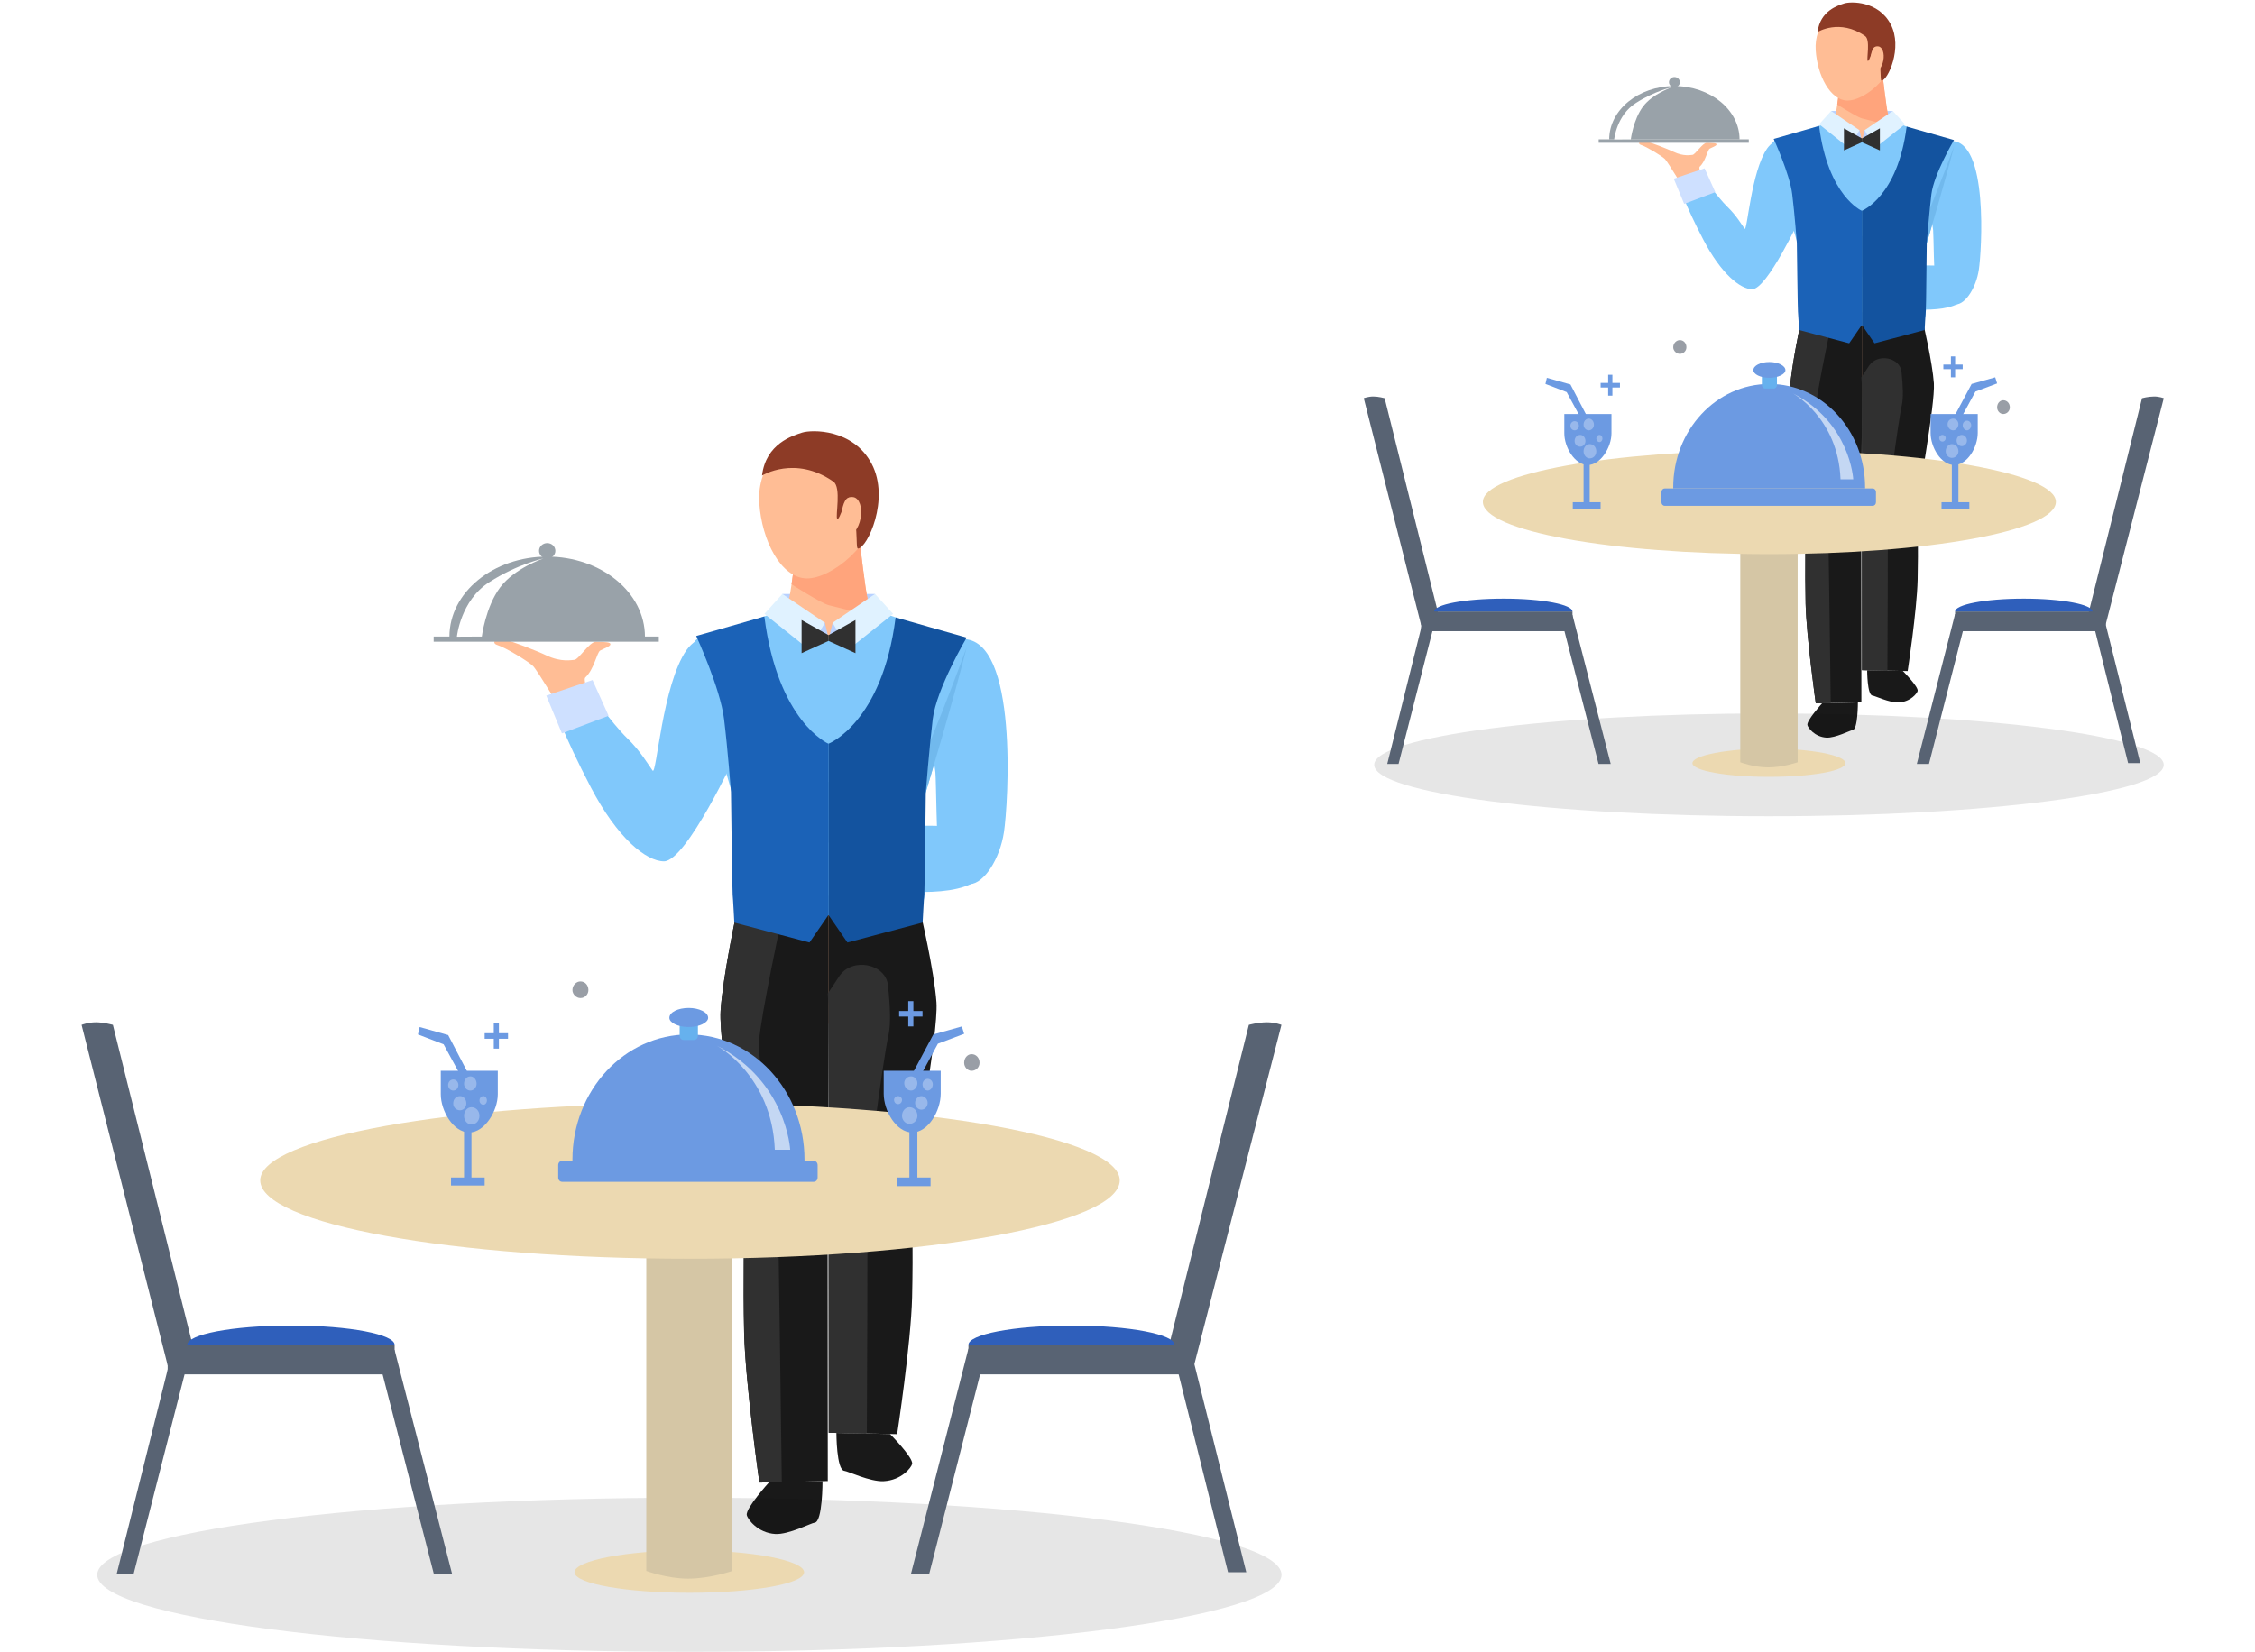 <svg width="232" height="170" viewBox="0 0 232 170" fill="none" xmlns="http://www.w3.org/2000/svg">
<g clip-path="url(#clip0_2345_6290)">
<rect width="232" height="170" fill="white"/>
<g filter="url(#filter0_d_2345_6290)">
<path d="M80.492 61.127H90.023V64.257H80.492V61.127Z" fill="#B8D1FF"/>
<path d="M98.272 65.717C94.924 63.807 85.237 63.049 85.237 63.049V62.881C85.237 62.881 75.621 64.06 72.287 65.955C69.723 67.415 74.097 75.81 75.792 80.71C76.191 81.889 76.148 87.153 75.992 91.828C75.963 92.979 74.966 98.272 75.137 100.462C75.18 101.122 83.029 105.165 85.237 105.263V105.417C87.431 105.319 95.295 101.276 95.338 100.616C95.508 98.426 94.511 93.134 94.483 91.983C94.326 87.308 94.283 82.043 94.682 80.864C96.377 75.965 100.836 67.177 98.272 65.717Z" fill="#FFBD95"/>
<path d="M95.235 84.977C89.978 85.019 79.906 86.563 79.906 86.563L80.091 89.385C80.091 89.385 88.44 91.589 91.289 91.687C94.152 91.771 101.973 92.614 101.674 88.051C101.56 86.31 100.477 84.934 95.235 84.977Z" fill="#80C8FB"/>
<path d="M98.987 65.773C96.808 65.843 95.141 68.286 95.354 72.105C95.568 75.937 96.152 78.52 96.238 79.517C96.323 80.542 96.337 86.508 96.608 88.108C96.893 89.695 98.061 91.07 99.799 90.986C101.252 90.916 102.876 88.389 103.289 85.638C103.717 82.886 104.842 65.577 98.987 65.773Z" fill="#80C8FB"/>
<path d="M61.316 66.04C60.647 66.026 59.522 67.907 59.08 67.907C58.852 67.907 57.755 68.188 56.202 67.444C55.276 66.994 52.498 65.927 52.228 65.927C51.943 65.927 51.116 65.829 50.96 65.927C50.803 66.012 50.789 66.264 51.159 66.377C51.985 66.629 54.379 68.075 54.849 68.553C55.319 69.03 57.997 73.522 57.997 73.522L60.946 72.525C60.946 72.525 59.906 69.985 60.22 69.718C61.117 68.904 61.402 67.163 61.744 66.952C62.086 66.756 62.77 66.545 62.798 66.32C62.841 66.082 62.328 66.068 61.316 66.04Z" fill="#FFBD95"/>
<path d="M70.635 66.897C68.142 70.463 67.543 79.854 67.144 79.307C66.674 78.661 65.877 77.271 64.537 75.98C62.913 74.407 60.42 70.842 60.42 70.842L57.016 72.695C57.016 72.695 57.913 75.516 60.791 81.034C63.512 86.242 66.475 88.642 68.313 88.642C70.621 88.642 75.706 77.664 75.706 77.664C75.706 77.664 75.179 66.069 73.755 65.24C73.755 65.24 71.76 65.296 70.635 66.897Z" fill="#80C8FB"/>
<path d="M89.251 61.59C89.023 60.664 88.482 56.045 88.482 56.045H85.234V55.891H81.985C81.985 55.891 81.444 60.509 81.216 61.436C81.002 62.376 78.324 63.78 78.324 63.78H85.234V63.935H92.143C92.143 63.935 89.465 62.531 89.251 61.59Z" fill="#FFBD95"/>
<path d="M89.255 61.59C89.027 60.664 88.485 56.045 88.485 56.045H85.237V55.891H82.174L81.961 56.087C81.889 56.719 81.647 58.726 81.434 60.13C81.434 60.13 84.397 62.039 85.251 62.278C85.665 62.39 88.728 63.163 91.819 63.935H92.147C92.147 63.935 89.468 62.531 89.255 61.59Z" fill="#FFA47C"/>
<path d="M84.041 44.829C80.864 44.674 77.844 47.763 78.115 51.764C78.371 55.638 80.337 59.471 82.987 59.527C85.522 59.569 90.053 55.989 90.138 52.087C90.238 48.198 87.83 44.997 84.041 44.829Z" fill="#FFBD95"/>
<path d="M96.346 103.171C96.118 99.9 94.694 93.878 94.694 93.878L85.234 94.131V104.449C85.234 104.449 85.249 121.07 85.249 124.215C85.249 127.374 85.263 147.449 85.263 147.449L92.3 147.589C92.3 147.589 93.725 138.254 93.839 133.509C93.953 128.764 93.839 123.92 93.839 122.334C93.853 120.762 96.56 106.442 96.346 103.171Z" fill="#191919"/>
<path d="M99.055 66.055C98.685 65.339 96.278 64.82 94.112 64.188C92.217 63.627 90.522 62.925 90.522 62.925L85.251 65.775L79.98 62.925C79.98 62.925 78.271 63.627 76.376 64.188C74.225 64.82 71.817 65.339 71.447 66.055C71.076 66.785 74.951 80.571 75.379 81.764C75.806 82.944 74.923 91.03 75.792 93.88L85.237 94.16H85.251L94.696 93.88C95.807 91.395 94.696 83.098 95.124 81.919C95.565 80.726 99.426 66.785 99.055 66.055Z" fill="#80C8FB"/>
<path d="M74.137 104.042C73.924 107.622 76.559 123.26 76.559 124.987C76.573 126.7 76.445 131.992 76.559 137.187C76.687 142.367 78.126 152.573 78.126 152.573L85.164 152.418C85.164 152.418 85.15 130.49 85.15 127.037C85.15 123.597 85.249 105.432 85.249 105.432V94.159L75.79 93.878C75.79 93.878 74.365 100.462 74.137 104.042Z" fill="#191919"/>
<path d="M82.53 44.519C81.547 44.842 78.797 45.642 78.398 48.941C78.398 48.941 81.803 46.822 85.735 49.559C86.59 50.149 85.92 53.153 86.134 53.392C86.376 53.644 87.06 51.005 87.231 51.314C88.47 53.504 87.957 56.466 88.271 56.452C89.225 56.41 91.59 51.37 89.681 47.734C87.758 44.098 83.513 44.21 82.53 44.519Z" fill="#8D3B26"/>
<path d="M87.798 51.161C87.186 51.062 86.844 51.399 86.63 52.494C86.431 53.589 86.445 55.035 87.057 55.148C87.67 55.246 88.34 54.432 88.539 53.337C88.753 52.242 88.411 51.259 87.798 51.161Z" fill="#FFBD95"/>
<path d="M86.051 147.464C86.051 147.464 86.051 151.282 86.863 151.367C87.219 151.395 89.513 152.504 90.909 152.433C92.761 152.335 93.772 151.016 93.843 150.651C93.972 150.005 91.564 147.576 91.564 147.576L86.051 147.464Z" fill="#191919"/>
<path d="M76.829 155.914C76.9 156.307 77.926 157.753 79.764 157.866C81.174 157.936 83.454 156.728 83.81 156.7C84.636 156.616 84.622 152.433 84.622 152.433L79.109 152.559C79.109 152.559 76.701 155.212 76.829 155.914Z" fill="#191919"/>
<path d="M56.203 71.586L57.813 75.474L62.614 73.663L60.961 69.985L56.203 71.586Z" fill="#CEE0FF"/>
<path d="M85.663 64.088L85.25 65.773L88.455 64.636L86.603 63.808L85.663 64.088Z" fill="#B8D1FF"/>
<path d="M99.452 66.631C99.452 66.631 94.651 79.701 93.682 80.403C92.713 81.091 86.701 80.501 85.904 80.403C85.106 80.29 80.006 81.68 79.208 81.68C78.41 81.68 76.601 82.747 77.271 83.87C77.954 84.993 80.903 84.783 82.613 85.372C84.322 85.962 86.83 87.562 86.83 88.419C86.816 89.275 87.613 90.931 86.787 91.409C85.961 91.9 84.593 92.434 83.696 92.967C82.784 93.501 79.55 93.121 78.695 93.36C77.841 93.613 75.789 93.879 75.789 93.879L85.234 94.16H85.248L94.694 93.879C95.805 91.395 94.694 83.098 95.121 81.919C95.391 81.161 98.369 71.025 99.452 66.631Z" fill="#71B9ED"/>
<path d="M85.664 64.089L87.245 66.869L91.89 63.177L90.023 61.127L85.664 64.089Z" fill="#E0F2FF"/>
<path d="M83.911 63.808L82.059 64.636L85.264 65.773L84.865 64.088L83.911 63.808Z" fill="#B8D1FF"/>
<path d="M78.641 63.177L83.271 66.869L84.866 64.089L80.493 61.127L78.641 63.177Z" fill="#E0F2FF"/>
<path d="M80.491 94.159L80.249 94.004L75.79 93.878C75.79 93.878 74.365 100.462 74.137 104.042C73.924 107.622 76.559 123.26 76.559 124.987C76.573 126.7 76.445 131.992 76.559 137.187C76.687 142.367 78.126 152.573 78.126 152.573L80.434 152.517C80.42 151.394 80.092 126.995 80.064 126.11C80.035 125.226 77.955 109.503 78.098 107.13C78.226 104.758 80.491 94.159 80.491 94.159Z" fill="#303030"/>
<path d="M86.347 100.463L85.164 102.246L85.235 103.552V104.45C85.235 104.45 85.249 121.072 85.249 124.216C85.249 127.375 85.264 147.45 85.264 147.45L89.053 147.52L89.181 147.464C89.181 147.464 89.31 123.121 89.196 122.77C89.082 122.434 90.82 109.181 91.418 106.472C91.646 105.391 91.603 103.776 91.361 101.432C91.147 99.158 87.657 98.484 86.347 100.463Z" fill="#303030"/>
<path d="M85.234 76.54V94.158L87.186 96.994L94.922 94.944C94.922 94.944 95.05 92.431 95.093 92.08C95.135 91.729 95.249 81.509 95.249 81.509C95.249 81.509 95.591 77.115 95.962 73.999C96.346 70.868 99.452 65.618 99.452 65.618L92.144 63.54C90.762 74.406 85.234 76.54 85.234 76.54Z" fill="#13539F"/>
<path d="M78.638 63.442L71.629 65.45C71.629 65.45 74.122 70.869 74.492 73.999C74.877 77.116 75.205 81.51 75.205 81.51C75.205 81.51 75.333 91.73 75.376 92.081C75.418 92.432 75.547 94.945 75.547 94.945L83.282 96.994L85.234 94.159V76.54C85.234 76.54 80.02 74.308 78.638 63.442Z" fill="#1B62B7"/>
<path d="M82.469 67.219L85.247 65.956V65.366L82.469 63.808V67.219Z" fill="#303030"/>
<path d="M85.234 65.956L88.012 67.219V63.808L85.234 65.366V65.956Z" fill="#303030"/>
<path d="M44.617 65.507H67.781V66.04H44.617V65.507Z" fill="#99A2A9"/>
<path d="M56.296 57.28C50.74 57.28 46.238 60.972 46.238 65.521H66.354C66.354 60.972 61.852 57.28 56.296 57.28Z" fill="#99A2A9"/>
<path d="M56.297 57.477C55.842 57.477 55.457 57.126 55.457 56.691C55.457 56.242 55.842 55.891 56.297 55.891C56.768 55.891 57.138 56.242 57.138 56.691C57.138 57.126 56.768 57.477 56.297 57.477Z" fill="#99A2A9"/>
<g style="mix-blend-mode:soft-light">
<path d="M47.008 65.522L49.572 65.508C49.572 65.508 49.957 62.461 51.453 60.454C52.963 58.446 55.912 57.477 55.912 57.477C55.912 57.477 53.276 58.025 50.327 59.92C47.378 61.801 47.008 65.522 47.008 65.522Z" fill="white"/>
</g>
<path opacity="0.1" d="M70.924 154.131C104.605 154.131 131.845 157.701 131.845 162.065C131.845 166.428 104.605 169.999 70.924 169.999C37.244 169.999 10.004 166.428 10.004 162.065C10.004 157.701 37.244 154.131 70.924 154.131Z" fill="black"/>
<path d="M40.598 138.396V141.438H17.25V138.396H40.598Z" fill="#586373"/>
<path d="M8.395 105.471C8.395 105.471 9.065 105.206 9.871 105.206C10.676 105.206 11.615 105.471 11.615 105.471L20.337 140.512H17.251L8.395 105.471Z" fill="#586373"/>
<path d="M38.719 138.926H40.597L46.502 161.934H44.623L38.719 138.926Z" fill="#586373"/>
<path d="M19.664 138.793H17.786L12.016 161.933H13.76L19.664 138.793Z" fill="#586373"/>
<path d="M19.262 138.397C19.262 137.339 23.824 136.413 29.997 136.413C36.035 136.413 40.597 137.339 40.597 138.397C35.498 138.397 23.153 138.397 19.262 138.397Z" fill="#2F5FBB"/>
<path d="M99.637 138.396V141.438H122.851V138.396H99.637Z" fill="#586373"/>
<path d="M131.838 105.471C131.838 105.471 131.168 105.206 130.362 105.206C129.423 105.206 128.484 105.471 128.484 105.471L119.762 140.512H122.848L131.838 105.471Z" fill="#586373"/>
<path d="M101.513 138.793H99.635L93.731 161.933H95.609L101.513 138.793Z" fill="#586373"/>
<path d="M120.57 138.661H122.449L128.219 161.802H126.34L120.57 138.661Z" fill="#586373"/>
<path d="M120.838 138.397C120.838 137.339 116.276 136.413 110.237 136.413C104.199 136.413 99.637 137.339 99.637 138.397C104.736 138.397 117.081 138.397 120.838 138.397Z" fill="#2F5FBB"/>
<path d="M70.918 159.553C77.493 159.553 82.726 160.611 82.726 161.801C82.726 162.991 77.493 163.916 70.918 163.916C64.477 163.916 59.109 162.991 59.109 161.801C59.109 160.611 64.477 159.553 70.918 159.553Z" fill="#ECD9B1"/>
<path d="M66.492 126.626H75.349V161.667C75.349 161.667 73.067 162.461 70.786 162.461C68.639 162.461 66.492 161.667 66.492 161.667V126.626Z" fill="#D5C6A5"/>
<path d="M70.921 113.536C95.477 113.536 115.202 117.106 115.202 121.47C115.202 125.966 95.477 129.536 70.921 129.536C46.499 129.536 26.773 125.966 26.773 121.47C26.773 117.106 46.499 113.536 70.921 113.536Z" fill="#ECD9B1"/>
<path d="M94.909 104.617H93.97V105.632H93.442V104.617H92.504V104.045H93.442V103.03H93.97V104.045H94.909V104.617Z" fill="#6C9AE2"/>
<path opacity="0.5" d="M99.958 108.486C100.427 108.486 100.779 108.867 100.779 109.375C100.779 109.819 100.427 110.199 99.958 110.199C99.547 110.199 99.195 109.819 99.195 109.375C99.195 108.867 99.547 108.486 99.958 108.486Z" fill="#353E4E"/>
<path d="M49.863 106.901H50.802V107.916H51.33V106.901H52.268V106.33H51.33V105.314H50.802V106.33H49.863V106.901Z" fill="#6C9AE2"/>
<path opacity="0.5" d="M59.716 101C59.305 101 58.895 101.381 58.895 101.888C58.895 102.332 59.305 102.713 59.716 102.713C60.185 102.713 60.537 102.332 60.537 101.888C60.537 101.381 60.185 101 59.716 101Z" fill="#353E4E"/>
<path d="M47.742 115.721H48.505V121.431H47.742V115.721Z" fill="#6C9AE2"/>
<path d="M46.402 121.178H49.863V122.003H46.402V121.178Z" fill="#6C9AE2"/>
<path d="M43.176 105.695L43 106.457L45.64 107.472L47.81 111.469L48.455 111.025L46.109 106.52L43.176 105.695Z" fill="#6C9AE2"/>
<path d="M48.281 110.199H51.214C51.214 110.199 51.214 112.483 51.214 112.61C51.214 114.323 49.864 116.544 48.281 116.544C46.638 116.544 45.348 114.323 45.348 112.61V110.199H48.281Z" fill="#6C9AE2"/>
<path opacity="0.3" d="M46.633 111.089C46.927 111.089 47.161 111.343 47.161 111.66C47.161 111.977 46.927 112.231 46.633 112.231C46.34 112.231 46.105 111.977 46.105 111.66C46.105 111.343 46.34 111.089 46.633 111.089Z" fill="white"/>
<path opacity="0.3" d="M49.743 112.803C49.919 112.803 50.095 112.993 50.095 113.247C50.095 113.501 49.919 113.691 49.743 113.691C49.508 113.691 49.332 113.501 49.332 113.247C49.332 112.993 49.508 112.803 49.743 112.803Z" fill="white"/>
<path opacity="0.3" d="M48.387 110.771C48.739 110.771 49.033 111.089 49.033 111.533C49.033 111.914 48.739 112.231 48.387 112.231C48.035 112.231 47.742 111.914 47.742 111.533C47.742 111.089 48.035 110.771 48.387 110.771Z" fill="white"/>
<path opacity="0.3" d="M47.333 112.803C47.685 112.803 47.978 113.12 47.978 113.564C47.978 113.945 47.685 114.262 47.333 114.262C46.922 114.262 46.629 113.945 46.629 113.564C46.629 113.12 46.922 112.803 47.333 112.803Z" fill="white"/>
<path opacity="0.3" d="M48.505 113.944C48.974 113.944 49.326 114.325 49.326 114.833C49.326 115.34 48.974 115.721 48.505 115.721C48.094 115.721 47.742 115.34 47.742 114.833C47.742 114.325 48.094 113.944 48.505 113.944Z" fill="white"/>
<path d="M94.38 115.658H93.559V121.496H94.38V115.658Z" fill="#6C9AE2"/>
<path d="M95.738 121.178H92.277V122.066H95.738V121.178Z" fill="#6C9AE2"/>
<path d="M98.959 105.632L99.194 106.393L96.495 107.408L94.325 111.406L93.621 110.962L96.026 106.457L98.959 105.632Z" fill="#6C9AE2"/>
<path d="M93.851 110.199H90.918C90.918 110.199 90.918 112.42 90.918 112.547C90.918 114.323 92.209 116.544 93.851 116.544C95.493 116.544 96.784 114.323 96.784 112.547V110.199H93.851Z" fill="#6C9AE2"/>
<path opacity="0.3" d="M95.442 111.025C95.149 111.025 94.914 111.279 94.914 111.596C94.914 111.914 95.149 112.231 95.442 112.231C95.735 112.231 95.97 111.914 95.97 111.596C95.97 111.279 95.735 111.025 95.442 111.025Z" fill="white"/>
<path opacity="0.3" d="M92.391 112.803C92.156 112.803 91.981 112.993 91.981 113.183C91.981 113.437 92.156 113.628 92.391 113.628C92.626 113.628 92.802 113.437 92.802 113.183C92.802 112.993 92.626 112.803 92.391 112.803Z" fill="white"/>
<path opacity="0.3" d="M93.735 110.771C93.325 110.771 93.031 111.089 93.031 111.469C93.031 111.85 93.325 112.231 93.735 112.231C94.087 112.231 94.38 111.85 94.38 111.469C94.38 111.089 94.087 110.771 93.735 110.771Z" fill="white"/>
<path opacity="0.3" d="M94.794 112.803C94.442 112.803 94.148 113.12 94.148 113.501C94.148 113.881 94.442 114.199 94.794 114.199C95.146 114.199 95.439 113.881 95.439 113.501C95.439 113.12 95.146 112.803 94.794 112.803Z" fill="white"/>
<path opacity="0.3" d="M93.563 113.944C93.153 113.944 92.801 114.325 92.801 114.833C92.801 115.277 93.153 115.658 93.563 115.658C94.033 115.658 94.385 115.277 94.385 114.833C94.385 114.325 94.033 113.944 93.563 113.944Z" fill="white"/>
<path d="M70.861 106.457C77.431 106.457 82.769 112.231 82.769 119.337C82.769 119.464 82.769 119.464 82.769 119.464H58.895C58.895 119.464 58.895 119.464 58.895 119.337C58.895 112.231 64.232 106.457 70.861 106.457Z" fill="#6C9AE2"/>
<path d="M57.84 119.465H83.709C83.943 119.465 84.119 119.655 84.119 119.909V121.178C84.119 121.432 83.943 121.622 83.709 121.622H57.84C57.606 121.622 57.43 121.432 57.43 121.178V119.909C57.43 119.655 57.606 119.465 57.84 119.465Z" fill="#6C9AE2"/>
<path d="M70.336 104.871H71.392C71.627 104.871 71.803 105.061 71.803 105.315V106.584C71.803 106.838 71.627 107.028 71.392 107.028H70.336C70.102 107.028 69.926 106.838 69.926 106.584V105.315C69.926 105.061 70.102 104.871 70.336 104.871Z" fill="#66B1EE"/>
<path d="M70.862 103.729C71.917 103.729 72.856 104.173 72.856 104.744C72.856 105.251 71.917 105.695 70.862 105.695C69.747 105.695 68.867 105.251 68.867 104.744C68.867 104.173 69.747 103.729 70.862 103.729Z" fill="#6C9AE2"/>
<path opacity="0.6" fill-rule="evenodd" clip-rule="evenodd" d="M81.297 118.323C81.297 118.323 80.945 111.28 73.731 107.6C73.731 107.6 79.42 110.645 79.714 118.323H81.297Z" fill="white"/>
</g>
<g filter="url(#filter1_d_2345_6290)">
<path d="M188.391 11.42H194.744V13.507H188.391V11.42Z" fill="#B8D1FF"/>
<path d="M200.243 14.478C198.011 13.206 191.553 12.7 191.553 12.7V12.588C191.553 12.588 185.142 13.374 182.92 14.637C181.21 15.611 184.126 21.208 185.256 24.474C185.522 25.26 185.493 28.77 185.389 31.886C185.37 32.654 184.705 36.182 184.819 37.642C184.848 38.082 190.081 40.777 191.553 40.843V40.946C193.015 40.88 198.258 38.185 198.286 37.745C198.4 36.285 197.735 32.757 197.716 31.989C197.612 28.873 197.584 25.363 197.849 24.577C198.98 21.311 201.952 15.452 200.243 14.478Z" fill="#FFBD95"/>
<path d="M198.223 27.32C194.719 27.348 188.004 28.378 188.004 28.378L188.127 30.259C188.127 30.259 193.693 31.728 195.592 31.794C197.501 31.85 202.715 32.411 202.516 29.37C202.44 28.209 201.718 27.292 198.223 27.32Z" fill="#80C8FB"/>
<path d="M200.719 14.518C199.266 14.565 198.155 16.193 198.297 18.739C198.44 21.294 198.829 23.016 198.886 23.68C198.943 24.363 198.953 28.341 199.133 29.408C199.323 30.465 200.102 31.383 201.261 31.327C202.229 31.28 203.312 29.595 203.588 27.761C203.872 25.926 204.623 14.387 200.719 14.518Z" fill="#80C8FB"/>
<path d="M175.607 14.695C175.161 14.685 174.41 15.94 174.116 15.94C173.964 15.94 173.233 16.127 172.197 15.631C171.58 15.331 169.728 14.62 169.548 14.62C169.358 14.62 168.807 14.554 168.702 14.62C168.598 14.676 168.588 14.845 168.835 14.919C169.386 15.088 170.982 16.052 171.295 16.37C171.608 16.688 173.394 19.683 173.394 19.683L175.36 19.019C175.36 19.019 174.667 17.325 174.876 17.147C175.474 16.604 175.664 15.444 175.892 15.303C176.12 15.172 176.576 15.032 176.595 14.882C176.623 14.723 176.281 14.713 175.607 14.695Z" fill="#FFBD95"/>
<path d="M181.818 15.267C180.156 17.644 179.757 23.905 179.491 23.54C179.178 23.109 178.646 22.183 177.753 21.322C176.67 20.274 175.008 17.896 175.008 17.896L172.738 19.132C172.738 19.132 173.337 21.013 175.255 24.691C177.069 28.163 179.045 29.764 180.27 29.764C181.808 29.764 185.199 22.445 185.199 22.445C185.199 22.445 184.847 14.714 183.898 14.162C183.898 14.162 182.568 14.2 181.818 15.267Z" fill="#80C8FB"/>
<path d="M194.23 11.729C194.078 11.111 193.717 8.032 193.717 8.032H191.552V7.929H189.386C189.386 7.929 189.025 11.008 188.873 11.626C188.731 12.253 186.945 13.188 186.945 13.188H191.552V13.291H196.158C196.158 13.291 194.372 12.355 194.23 11.729Z" fill="#FFBD95"/>
<path d="M194.234 11.729C194.082 11.111 193.721 8.032 193.721 8.032H191.555V7.929H189.513L189.371 8.06C189.323 8.481 189.162 9.819 189.02 10.755C189.02 10.755 190.995 12.028 191.565 12.187C191.84 12.262 193.882 12.777 195.943 13.291H196.162C196.162 13.291 194.376 12.355 194.234 11.729Z" fill="#FFA47C"/>
<path d="M190.755 0.552C188.637 0.449 186.624 2.508 186.804 5.175C186.975 7.758 188.286 10.313 190.052 10.351C191.743 10.379 194.763 7.992 194.82 5.39C194.887 2.798 193.281 0.664 190.755 0.552Z" fill="#FFBD95"/>
<path d="M198.963 39.448C198.811 37.267 197.861 33.252 197.861 33.252L191.555 33.42V40.299C191.555 40.299 191.564 51.38 191.564 53.477C191.564 55.583 191.574 68.966 191.574 68.966L196.265 69.06C196.265 69.06 197.215 62.836 197.291 59.672C197.367 56.509 197.291 53.28 197.291 52.223C197.301 51.175 199.105 41.628 198.963 39.448Z" fill="#191919"/>
<path d="M200.766 14.704C200.519 14.227 198.914 13.881 197.471 13.46C196.208 13.085 195.077 12.617 195.077 12.617L191.563 14.517L188.049 12.617C188.049 12.617 186.91 13.085 185.646 13.46C184.212 13.881 182.607 14.227 182.36 14.704C182.113 15.191 184.697 24.381 184.982 25.177C185.267 25.963 184.678 31.354 185.257 33.254L191.554 33.441H191.563L197.86 33.254C198.601 31.597 197.86 26.066 198.145 25.28C198.439 24.485 201.013 15.191 200.766 14.704Z" fill="#80C8FB"/>
<path d="M184.153 40.028C184.01 42.414 185.767 52.84 185.767 53.992C185.777 55.133 185.691 58.662 185.767 62.125C185.853 65.578 186.812 72.382 186.812 72.382L191.504 72.279C191.504 72.279 191.494 57.66 191.494 55.358C191.494 53.065 191.561 40.954 191.561 40.954V33.439L185.254 33.252C185.254 33.252 184.305 37.641 184.153 40.028Z" fill="#191919"/>
<path d="M189.75 0.347C189.095 0.562 187.262 1.096 186.996 3.295C186.996 3.295 189.266 1.882 191.887 3.707C192.457 4.1 192.011 6.103 192.153 6.262C192.315 6.43 192.771 4.671 192.884 4.877C193.711 6.337 193.369 8.311 193.578 8.302C194.214 8.274 195.791 4.914 194.518 2.49C193.236 0.066 190.406 0.141 189.75 0.347Z" fill="#8D3B26"/>
<path d="M193.265 4.775C192.857 4.71 192.629 4.935 192.486 5.665C192.353 6.395 192.363 7.359 192.771 7.433C193.18 7.499 193.626 6.956 193.759 6.226C193.902 5.496 193.674 4.841 193.265 4.775Z" fill="#FFBD95"/>
<path d="M192.098 68.978C192.098 68.978 192.098 71.523 192.639 71.579C192.876 71.598 194.406 72.337 195.336 72.291C196.571 72.225 197.245 71.345 197.293 71.102C197.378 70.671 195.773 69.052 195.773 69.052L192.098 68.978Z" fill="#191919"/>
<path d="M185.949 74.61C185.996 74.872 186.68 75.836 187.905 75.911C188.845 75.958 190.365 75.153 190.602 75.134C191.153 75.078 191.144 72.289 191.144 72.289L187.468 72.373C187.468 72.373 185.863 74.142 185.949 74.61Z" fill="#191919"/>
<path d="M172.199 18.39L173.272 20.983L176.473 19.775L175.371 17.323L172.199 18.39Z" fill="#CEE0FF"/>
<path d="M191.838 13.393L191.562 14.516L193.699 13.758L192.465 13.206L191.838 13.393Z" fill="#B8D1FF"/>
<path d="M201.029 15.089C201.029 15.089 197.828 23.802 197.183 24.27C196.537 24.729 192.529 24.336 191.997 24.27C191.465 24.195 188.065 25.122 187.533 25.122C187.001 25.122 185.795 25.833 186.242 26.582C186.698 27.331 188.663 27.19 189.803 27.583C190.943 27.976 192.614 29.043 192.614 29.614C192.605 30.185 193.137 31.289 192.586 31.608C192.035 31.935 191.123 32.291 190.525 32.646C189.917 33.002 187.761 32.749 187.191 32.908C186.622 33.077 185.254 33.255 185.254 33.255L191.551 33.442H191.56L197.857 33.255C198.598 31.598 197.857 26.067 198.142 25.281C198.322 24.776 200.307 18.018 201.029 15.089Z" fill="#71B9ED"/>
<path d="M191.836 13.395L192.89 15.248L195.986 12.786L194.742 11.42L191.836 13.395Z" fill="#E0F2FF"/>
<path d="M190.668 13.206L189.434 13.758L191.571 14.516L191.305 13.393L190.668 13.206Z" fill="#B8D1FF"/>
<path d="M187.156 12.786L190.243 15.248L191.307 13.395L188.391 11.42L187.156 12.786Z" fill="#E0F2FF"/>
<path d="M188.389 33.439L188.227 33.336L185.254 33.252C185.254 33.252 184.305 37.641 184.153 40.028C184.01 42.414 185.767 52.84 185.767 53.992C185.777 55.133 185.691 58.662 185.767 62.125C185.853 65.578 186.812 72.382 186.812 72.382L188.351 72.345C188.341 71.596 188.123 55.33 188.104 54.74C188.085 54.151 186.698 43.669 186.793 42.087C186.878 40.505 188.389 33.439 188.389 33.439Z" fill="#303030"/>
<path d="M192.292 37.642L191.504 38.831L191.551 39.701V40.3C191.551 40.3 191.561 51.381 191.561 53.477C191.561 55.583 191.57 68.967 191.57 68.967L194.097 69.013L194.182 68.976C194.182 68.976 194.268 52.747 194.192 52.513C194.116 52.289 195.274 43.454 195.673 41.648C195.825 40.927 195.797 39.851 195.635 38.288C195.493 36.772 193.166 36.322 192.292 37.642Z" fill="#303030"/>
<path d="M191.555 21.694V33.439L192.856 35.33L198.013 33.964C198.013 33.964 198.098 32.288 198.127 32.054C198.155 31.82 198.231 25.007 198.231 25.007C198.231 25.007 198.459 22.078 198.706 20C198.963 17.913 201.033 14.412 201.033 14.412L196.161 13.027C195.24 20.271 191.555 21.694 191.555 21.694Z" fill="#13539F"/>
<path d="M187.153 12.961L182.48 14.299C182.48 14.299 184.143 17.912 184.389 19.999C184.646 22.077 184.864 25.006 184.864 25.006C184.864 25.006 184.95 31.819 184.978 32.053C185.007 32.287 185.092 33.963 185.092 33.963L190.249 35.329L191.55 33.438V21.693C191.55 21.693 188.074 20.205 187.153 12.961Z" fill="#1B62B7"/>
<path d="M189.711 15.48L191.563 14.638V14.245L189.711 13.206V15.48Z" fill="#303030"/>
<path d="M191.555 14.638L193.407 15.48V13.206L191.555 14.245V14.638Z" fill="#303030"/>
<path d="M164.477 14.34H179.919V14.695H164.477V14.34Z" fill="#99A2A9"/>
<path d="M172.264 8.855C168.56 8.855 165.559 11.317 165.559 14.349H178.969C178.969 11.317 175.968 8.855 172.264 8.855Z" fill="#99A2A9"/>
<path d="M172.267 8.986C171.963 8.986 171.707 8.752 171.707 8.462C171.707 8.163 171.963 7.929 172.267 7.929C172.581 7.929 172.828 8.163 172.828 8.462C172.828 8.752 172.581 8.986 172.267 8.986Z" fill="#99A2A9"/>
<g style="mix-blend-mode:soft-light">
<path d="M166.07 14.348L167.78 14.339C167.78 14.339 168.036 12.308 169.033 10.97C170.04 9.631 172.006 8.985 172.006 8.985C172.006 8.985 170.249 9.35 168.283 10.614C166.317 11.868 166.07 14.348 166.07 14.348Z" fill="white"/>
</g>
<path opacity="0.1" d="M181.997 73.422C204.451 73.422 222.611 75.802 222.611 78.711C222.611 81.62 204.451 84.001 181.997 84.001C159.543 84.001 141.383 81.62 141.383 78.711C141.383 75.802 159.543 73.422 181.997 73.422Z" fill="black"/>
<path d="M161.781 62.931V64.958H146.215V62.931H161.781Z" fill="#586373"/>
<path d="M140.309 40.98C140.309 40.98 140.756 40.804 141.293 40.804C141.829 40.804 142.456 40.98 142.456 40.98L148.27 64.341H146.213L140.309 40.98Z" fill="#586373"/>
<path d="M160.527 63.283H161.78L165.716 78.622H164.463L160.527 63.283Z" fill="#586373"/>
<path d="M147.822 63.195H146.569L142.723 78.622H143.886L147.822 63.195Z" fill="#586373"/>
<path d="M147.555 62.931C147.555 62.225 150.596 61.608 154.711 61.608C158.737 61.608 161.778 62.225 161.778 62.931C158.379 62.931 150.149 62.931 147.555 62.931Z" fill="#2F5FBB"/>
<path d="M201.145 62.931V64.958H216.621V62.931H201.145Z" fill="#586373"/>
<path d="M222.614 40.98C222.614 40.98 222.166 40.804 221.63 40.804C221.003 40.804 220.377 40.98 220.377 40.98L214.562 64.341H216.62L222.614 40.98Z" fill="#586373"/>
<path d="M202.396 63.195H201.143L197.207 78.622H198.459L202.396 63.195Z" fill="#586373"/>
<path d="M215.098 63.106H216.35L220.197 78.534H218.944L215.098 63.106Z" fill="#586373"/>
<path d="M215.279 62.931C215.279 62.225 212.237 61.608 208.212 61.608C204.186 61.608 201.145 62.225 201.145 62.931C204.544 62.931 212.774 62.931 215.279 62.931Z" fill="#2F5FBB"/>
<path d="M181.993 77.037C186.377 77.037 189.866 77.742 189.866 78.536C189.866 79.329 186.377 79.946 181.993 79.946C177.699 79.946 174.121 79.329 174.121 78.536C174.121 77.742 177.699 77.037 181.993 77.037Z" fill="#ECD9B1"/>
<path d="M179.043 55.086H184.947V78.447C184.947 78.447 183.426 78.976 181.906 78.976C180.474 78.976 179.043 78.447 179.043 78.447V55.086Z" fill="#D5C6A5"/>
<path d="M181.994 46.357C198.365 46.357 211.515 48.738 211.515 51.647C211.515 54.644 198.365 57.024 181.994 57.024C165.713 57.024 152.562 54.644 152.562 51.647C152.562 48.738 165.713 46.357 181.994 46.357Z" fill="#ECD9B1"/>
<path d="M201.926 37.99H201.15V38.83H200.714V37.99H199.938V37.518H200.714V36.679H201.15V37.518H201.926V37.99Z" fill="#6C9AE2"/>
<path opacity="0.5" d="M206.099 41.19C206.487 41.19 206.778 41.505 206.778 41.925C206.778 42.292 206.487 42.607 206.099 42.607C205.76 42.607 205.469 42.292 205.469 41.925C205.469 41.505 205.76 41.19 206.099 41.19Z" fill="#353E4E"/>
<path d="M164.676 39.879H165.452V40.719H165.888V39.879H166.665V39.407H165.888V38.567H165.452V39.407H164.676V39.879Z" fill="#6C9AE2"/>
<path opacity="0.5" d="M172.824 35C172.484 35 172.145 35.315 172.145 35.735C172.145 36.102 172.484 36.417 172.824 36.417C173.212 36.417 173.503 36.102 173.503 35.735C173.503 35.315 173.212 35 172.824 35Z" fill="#353E4E"/>
<path d="M162.922 47.173H163.552V51.895H162.922V47.173Z" fill="#6C9AE2"/>
<path d="M161.812 51.685H164.674V52.368H161.812V51.685Z" fill="#6C9AE2"/>
<path d="M159.146 38.883L159 39.512L161.183 40.352L162.978 43.657L163.511 43.29L161.571 39.565L159.146 38.883Z" fill="#6C9AE2"/>
<path d="M163.367 42.607H165.792C165.792 42.607 165.792 44.496 165.792 44.601C165.792 46.018 164.676 47.854 163.367 47.854C162.009 47.854 160.941 46.018 160.941 44.601V42.607H163.367Z" fill="#6C9AE2"/>
<path opacity="0.3" d="M162.003 43.343C162.246 43.343 162.44 43.553 162.44 43.815C162.44 44.077 162.246 44.287 162.003 44.287C161.76 44.287 161.566 44.077 161.566 43.815C161.566 43.553 161.76 43.343 162.003 43.343Z" fill="white"/>
<path opacity="0.3" d="M164.574 44.76C164.719 44.76 164.865 44.917 164.865 45.127C164.865 45.337 164.719 45.494 164.574 45.494C164.38 45.494 164.234 45.337 164.234 45.127C164.234 44.917 164.38 44.76 164.574 44.76Z" fill="white"/>
<path opacity="0.3" d="M163.455 43.08C163.746 43.08 163.989 43.342 163.989 43.71C163.989 44.025 163.746 44.287 163.455 44.287C163.164 44.287 162.922 44.025 162.922 43.71C162.922 43.342 163.164 43.08 163.455 43.08Z" fill="white"/>
<path opacity="0.3" d="M162.582 44.76C162.873 44.76 163.116 45.022 163.116 45.389C163.116 45.704 162.873 45.967 162.582 45.967C162.243 45.967 162 45.704 162 45.389C162 45.022 162.243 44.76 162.582 44.76Z" fill="white"/>
<path opacity="0.3" d="M163.552 45.704C163.94 45.704 164.232 46.019 164.232 46.439C164.232 46.858 163.94 47.173 163.552 47.173C163.213 47.173 162.922 46.858 162.922 46.439C162.922 46.019 163.213 45.704 163.552 45.704Z" fill="white"/>
<path d="M201.488 47.121H200.809V51.948H201.488V47.121Z" fill="#6C9AE2"/>
<path d="M202.612 51.685H199.75V52.42H202.612V51.685Z" fill="#6C9AE2"/>
<path d="M205.273 38.83L205.467 39.46L203.236 40.299L201.441 43.605L200.859 43.237L202.848 39.512L205.273 38.83Z" fill="#6C9AE2"/>
<path d="M201.05 42.607H198.625C198.625 42.607 198.625 44.444 198.625 44.549C198.625 46.018 199.692 47.854 201.05 47.854C202.408 47.854 203.476 46.018 203.476 44.549V42.607H201.05Z" fill="#6C9AE2"/>
<path opacity="0.3" d="M202.366 43.29C202.124 43.29 201.93 43.5 201.93 43.762C201.93 44.025 202.124 44.287 202.366 44.287C202.609 44.287 202.803 44.025 202.803 43.762C202.803 43.5 202.609 43.29 202.366 43.29Z" fill="white"/>
<path opacity="0.3" d="M199.843 44.76C199.649 44.76 199.504 44.917 199.504 45.075C199.504 45.285 199.649 45.442 199.843 45.442C200.038 45.442 200.183 45.285 200.183 45.075C200.183 44.917 200.038 44.76 199.843 44.76Z" fill="white"/>
<path opacity="0.3" d="M200.953 43.08C200.614 43.08 200.371 43.342 200.371 43.657C200.371 43.972 200.614 44.287 200.953 44.287C201.244 44.287 201.487 43.972 201.487 43.657C201.487 43.342 201.244 43.08 200.953 43.08Z" fill="white"/>
<path opacity="0.3" d="M201.83 44.76C201.539 44.76 201.297 45.022 201.297 45.337C201.297 45.652 201.539 45.914 201.83 45.914C202.121 45.914 202.364 45.652 202.364 45.337C202.364 45.022 202.121 44.76 201.83 44.76Z" fill="white"/>
<path opacity="0.3" d="M200.81 45.704C200.471 45.704 200.18 46.019 200.18 46.439C200.18 46.806 200.471 47.121 200.81 47.121C201.198 47.121 201.489 46.806 201.489 46.439C201.489 46.019 201.198 45.704 200.81 45.704Z" fill="white"/>
<path d="M182.04 39.513C187.472 39.513 191.887 44.287 191.887 50.164C191.887 50.269 191.887 50.269 191.887 50.269H172.145C172.145 50.269 172.145 50.269 172.145 50.164C172.145 44.287 176.559 39.513 182.04 39.513Z" fill="#6C9AE2"/>
<path d="M171.273 50.269H192.664C192.858 50.269 193.004 50.426 193.004 50.636V51.685C193.004 51.895 192.858 52.053 192.664 52.053H171.273C171.079 52.053 170.934 51.895 170.934 51.685V50.636C170.934 50.426 171.079 50.269 171.273 50.269Z" fill="#6C9AE2"/>
<path d="M181.605 38.201H182.478C182.672 38.201 182.818 38.359 182.818 38.568V39.618C182.818 39.828 182.672 39.985 182.478 39.985H181.605C181.411 39.985 181.266 39.828 181.266 39.618V38.568C181.266 38.359 181.411 38.201 181.605 38.201Z" fill="#66B1EE"/>
<path d="M182.04 37.256C182.913 37.256 183.689 37.623 183.689 38.095C183.689 38.515 182.913 38.882 182.04 38.882C181.118 38.882 180.391 38.515 180.391 38.095C180.391 37.623 181.118 37.256 182.04 37.256Z" fill="#6C9AE2"/>
<path opacity="0.6" fill-rule="evenodd" clip-rule="evenodd" d="M190.667 49.324C190.667 49.324 190.376 43.5 184.41 40.457C184.41 40.457 189.115 42.975 189.358 49.324H190.667Z" fill="white"/>
</g>
</g>
<defs>
<filter id="filter0_d_2345_6290" x="3.395" y="39.38" width="133.449" height="135.619" filterUnits="userSpaceOnUse" color-interpolation-filters="sRGB">
<feFlood flood-opacity="0" result="BackgroundImageFix"/>
<feColorMatrix in="SourceAlpha" type="matrix" values="0 0 0 0 0 0 0 0 0 0 0 0 0 0 0 0 0 0 127 0" result="hardAlpha"/>
<feOffset/>
<feGaussianBlur stdDeviation="2.5"/>
<feComposite in2="hardAlpha" operator="out"/>
<feColorMatrix type="matrix" values="0 0 0 0 0 0 0 0 0 0 0 0 0 0 0 0 0 0 0.1 0"/>
<feBlend mode="normal" in2="BackgroundImageFix" result="effect1_dropShadow_2345_6290"/>
<feBlend mode="normal" in="SourceGraphic" in2="effect1_dropShadow_2345_6290" result="shape"/>
</filter>
<filter id="filter1_d_2345_6290" x="135.309" y="-4.746" width="92.305" height="93.746" filterUnits="userSpaceOnUse" color-interpolation-filters="sRGB">
<feFlood flood-opacity="0" result="BackgroundImageFix"/>
<feColorMatrix in="SourceAlpha" type="matrix" values="0 0 0 0 0 0 0 0 0 0 0 0 0 0 0 0 0 0 127 0" result="hardAlpha"/>
<feOffset/>
<feGaussianBlur stdDeviation="2.5"/>
<feComposite in2="hardAlpha" operator="out"/>
<feColorMatrix type="matrix" values="0 0 0 0 0 0 0 0 0 0 0 0 0 0 0 0 0 0 0.1 0"/>
<feBlend mode="normal" in2="BackgroundImageFix" result="effect1_dropShadow_2345_6290"/>
<feBlend mode="normal" in="SourceGraphic" in2="effect1_dropShadow_2345_6290" result="shape"/>
</filter>
<clipPath id="clip0_2345_6290">
<rect width="232" height="170" fill="white"/>
</clipPath>
</defs>
</svg>
